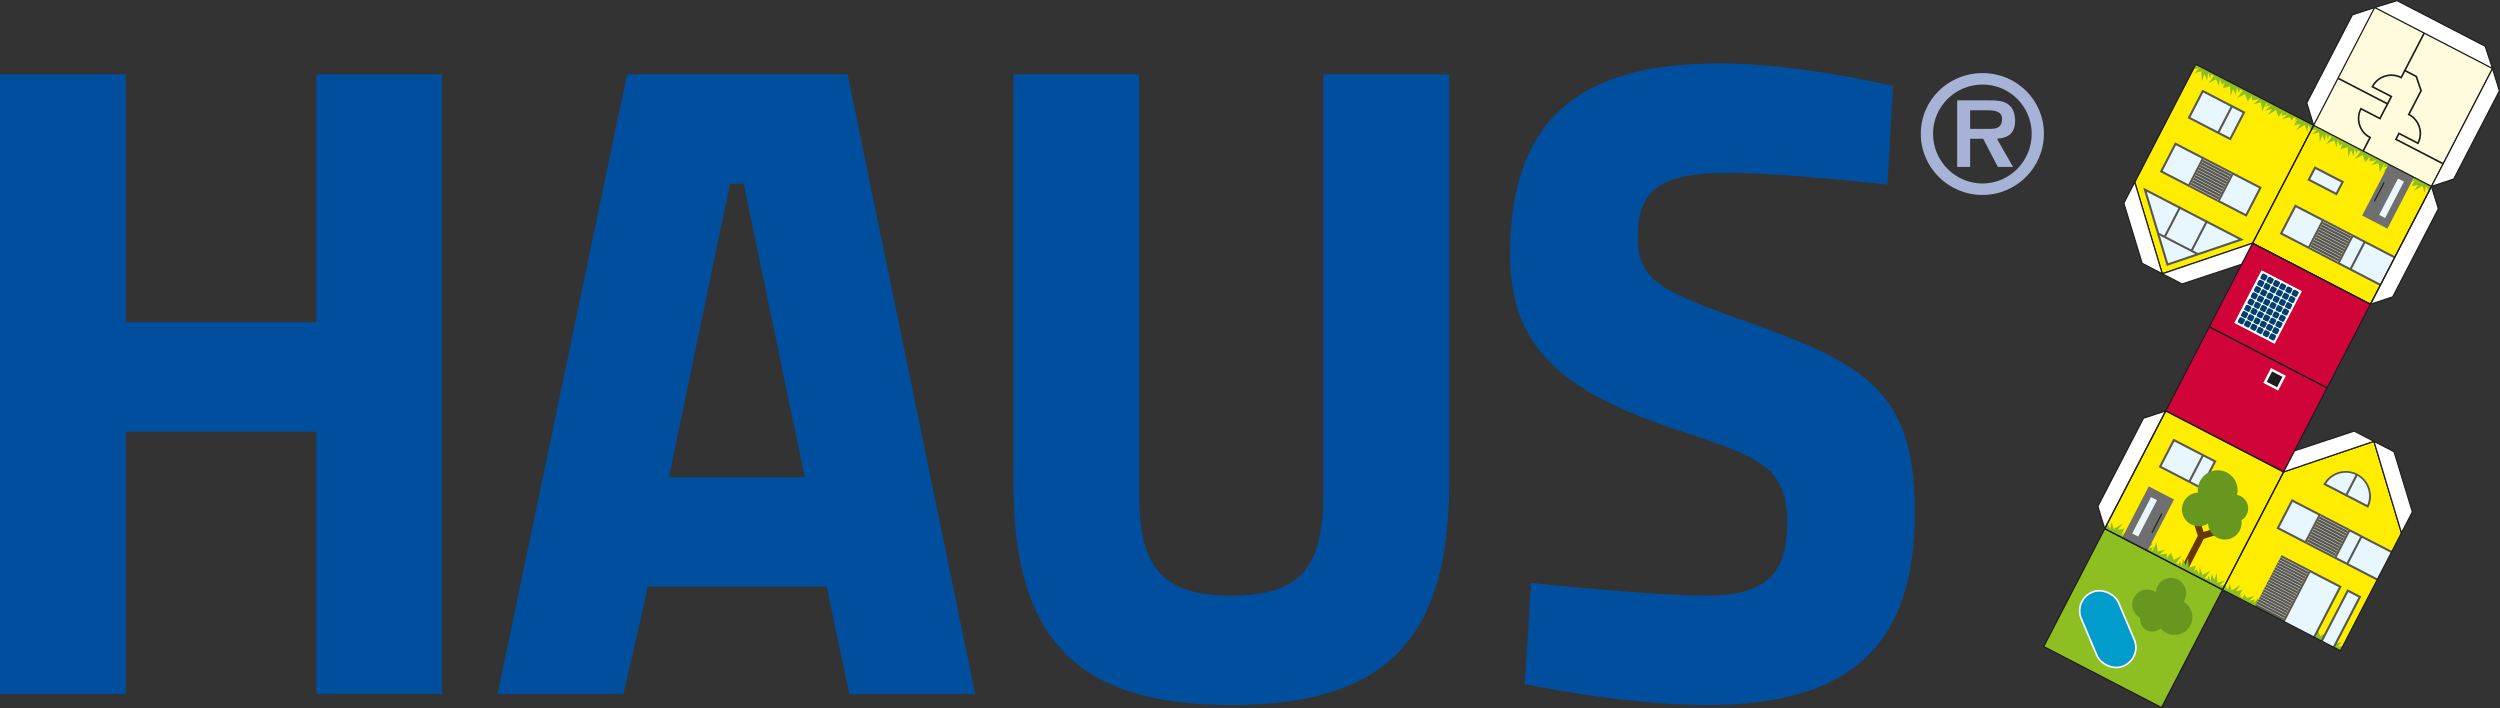 <?xml version="1.0" encoding="UTF-8"?>
<svg id="Ebene_1" data-name="Ebene 1" xmlns="http://www.w3.org/2000/svg" xmlns:xlink="http://www.w3.org/1999/xlink" viewBox="0 0 1495.03 423.49">
  <rect x="0" y="0" width="1495.03" height="423.49" fill="#333333" stroke="none"/>
  <defs>
    <style>
      .cls-1, .cls-2, .cls-3, .cls-4 {
        fill: none;
      }

      .cls-5 {
        fill: #004f9f;
      }

      .cls-6 {
        fill: #004070;
      }

      .cls-7 {
        fill: #689720;
      }

      .cls-8 {
        fill: #683800;
      }

      .cls-9 {
        fill: #e8f6fe;
      }

      .cls-10, .cls-11 {
        fill: #fff;
      }

      .cls-12 {
        fill: #fffbdc;
      }

      .cls-13 {
        fill: #ffed00;
      }

      .cls-14 {
        fill: #8dbe22;
      }

      .cls-15 {
        fill: #d1043a;
      }

      .cls-16 {
        fill: #a6b2d6;
      }

      .cls-17, .cls-18 {
        fill: #1d1d1b;
      }

      .cls-19 {
        fill: #706f6f;
      }

      .cls-20 {
        fill: #575756;
      }

      .cls-2 {
        stroke-linejoin: bevel;
      }

      .cls-2, .cls-3, .cls-11 {
        stroke: #1d1d1b;
      }

      .cls-2, .cls-11 {
        stroke-width: .75px;
      }

      .cls-21 {
        fill: #009dcc;
      }

      .cls-21, .cls-3, .cls-18, .cls-11 {
        stroke-miterlimit: 10;
      }

      .cls-21, .cls-18 {
        stroke: #fff;
      }

      .cls-18 {
        stroke-width: 1.5px;
      }

      .cls-4 {
        clip-path: url(#clippath);
      }
    </style>
    <clipPath id="clippath">
      <rect class="cls-1" x="1338.61" y="170.04" width="35.46" height="27.17" transform="translate(569.51 1303.57) rotate(-62.62)"/>
    </clipPath>
  </defs>
  <g>
    <g>
      <path class="cls-5" d="m189.12,258.12h-113.91v156.97H0V44.47h75.21v148.25h113.91V44.47h75.21v370.61h-75.21v-156.97Z"/>
      <path class="cls-5" d="m374.97,44.47h131.89l76.3,370.61h-75.21l-13.62-64.31h-106.82l-14.72,64.31h-75.21L374.97,44.47Zm25.07,240.9h81.21l-36.52-175.5h-8.18l-36.52,175.5Z"/>
      <path class="cls-5" d="m681.27,295.72c0,43.06,13.08,60.49,55.05,60.49s55.05-17.44,55.05-60.49V44.47h75.21v244.71c0,92.65-37.61,132.44-130.26,132.44s-130.26-39.79-130.26-132.44V44.47h75.21v251.26Z"/>
      <path class="cls-5" d="m1128.73,110.42s-62.13-7.08-94.83-7.08c-39.79,0-54.5,9.26-54.5,38.15,0,26.16,12.53,32.16,65.95,51.23,72.49,25.61,99.74,43.06,99.74,113.91,0,80.12-39.24,115-124.81,115-49.05,0-108.46-12.53-108.46-12.53l3.81-60.5s71.94,7.63,104.64,7.63,48.51-10.35,48.51-43.06-14.17-39.24-62.68-55.05c-71.94-23.43-103.01-50.14-103.01-105.73,0-80.12,39.79-114.45,125.36-114.45,49.05,0,103.55,13.63,103.55,13.63l-3.27,58.86Z"/>
    </g>
    <path class="cls-16" d="m1148.66,79.96c0-20.14,16.49-36.25,36.91-36.25s36.72,16.11,36.72,36.25-16.39,36.62-36.72,36.62-36.91-16.3-36.91-36.62Zm66.32,0c0-16.2-13.11-29.41-29.41-29.41s-29.6,13.2-29.6,29.41,13.02,29.69,29.6,29.79c16.3-.09,29.41-13.39,29.41-29.79Zm-11.15,19.86h-9.09l-8.8-16.86h-7.77v16.86h-7.77v-39.81h19.2c3.37,0,7.77.09,10.77,1.97,3.56,2.34,4.68,6.18,4.68,10.3,0,7.21-3.84,10.21-10.87,10.68l9.65,16.86Zm-14.05-22.76c4.4.09,7.49-.94,7.49-5.99s-5.62-5.15-9.46-5.15h-9.65v11.15h11.61Z"/>
  </g>
  <g>
    <rect class="cls-13" x="1360.88" y="88.76" width="79.37" height="79.37" transform="translate(215.97 -629.72) rotate(27.38)"/>
    <rect class="cls-12" x="1397.03" y="18.09" width="79.37" height="79.37" transform="translate(187.52 -654.26) rotate(27.38)"/>
    <rect class="cls-15" x="1315.07" y="199.09" width="56.69" height="79.37" transform="translate(513.56 1321.89) rotate(-62.62)"/>
    <rect class="cls-15" x="1341.08" y="148.89" width="56.69" height="79.37" transform="translate(572.19 1317.86) rotate(-62.62)"/>
    <rect class="cls-13" x="1272.45" y="259.5" width="79.37" height="79.37" transform="translate(284.59 -569.92) rotate(27.38)"/>
    <polygon class="cls-13" points="1419.64 263.89 1365.62 282.2 1329.12 352.68 1399.6 389.18 1436.1 318.7 1419.64 263.89"/>
    <rect class="cls-14" x="1235.95" y="329.98" width="79.37" height="79.37" transform="translate(312.91 -545.24) rotate(27.38)"/>
    <polygon class="cls-13" points="1293.19 163.98 1347.21 145.68 1383.71 75.2 1313.23 38.69 1276.73 109.17 1293.19 163.98"/>
    <polygon class="cls-10" points="1258.64 316.18 1254.53 302.79 1281.83 250.07 1295.14 245.7 1258.64 316.18"/>
    <polygon class="cls-10" points="1454.06 111.45 1458.17 124.84 1430.87 177.56 1417.55 181.93 1454.06 111.45"/>
    <polygon class="cls-10" points="1490.56 40.97 1494.67 54.36 1467.37 107.08 1454.06 111.45 1490.56 40.97"/>
    <polygon class="cls-10" points="1383.58 74.95 1379.46 61.56 1406.77 8.84 1420.08 4.47 1383.58 74.95"/>
    <polygon class="cls-10" points="1420.08 4.47 1433.47 .36 1486.19 27.66 1490.56 40.97 1420.08 4.47"/>
    <polygon class="cls-10" points="1304.88 169.83 1293.07 163.72 1347.08 145.41 1340.56 158.01 1304.88 169.83"/>
    <polygon class="cls-10" points="1281.02 157.46 1293.07 163.72 1276.6 108.91 1270.08 121.51 1281.02 157.46"/>
    <polygon class="cls-10" points="1407.82 257.79 1419.63 263.9 1365.62 282.2 1372.15 269.6 1407.82 257.79"/>
    <polygon class="cls-10" points="1431.69 270.15 1419.63 263.9 1436.1 318.7 1442.63 306.11 1431.69 270.15"/>
    <path class="cls-7" d="m1279.84,369.49c-.15,1.32.05,2.7.67,3.99,1.76,3.68,6.17,5.24,9.84,3.48.65-.31,1.22-.7,1.73-1.16,3.05,3.74,8.36,5.07,12.91,2.9,5.34-2.55,7.6-8.94,5.05-14.28-.96-2-2.45-3.57-4.23-4.62,1.74-2.58,2.12-5.99.68-9-2.16-4.53-7.59-6.44-12.11-4.28-3.06,1.46-4.92,4.41-5.14,7.57-2.57-1.75-5.98-2.13-8.99-.7-4.5,2.15-6.41,7.55-4.26,12.05.86,1.79,2.23,3.17,3.86,4.04Z"/>
    <path class="cls-14" d="m1397.76,386.71l2.91-2.86-4.28,1.21-.34-6.08-1.5,4.44-1.58-3.76-.69,4.57-1.16-3.35-.69,2.14-1.49-.77c.03-.06,3.3-4.42,3.3-4.42,0,0-4.77,2.55-4.74,2.5s-1.67-4.32-1.67-4.32l-.47,4.39-1.36-3.5-1.67,1.81,1.18-3.75-4.28,1.21-.34-6.08-1.5,4.44-1.58-3.76-.69,4.57-1.16-3.35-.69,2.14-1.49-.77c.03-.06,3.3-4.42,3.3-4.42,0,0-4.77,2.55-4.74,2.5s-1.67-4.32-1.67-4.32l-2.51,3.33.03-2.75-4.28.55,3.32-2.91s-4.46,1.07-4.49,1.13-.69-5.31-.69-5.31c0,0-2.47,4.77-2.5,4.83l-.7-.36,1.35-1.8-3.41.98,3.34-3.2-3.98.88,2.76-3.79-5.16,3.23-1.48-4.2-2.38,3.13.51-2.41-3.64.91,3.32-2.91s-4.46,1.07-4.49,1.13-1.49-2.14-1.49-2.14c0,0-.88,2.02-.91,2.07l-1.49-.77,1.35-1.8-2.1,1.66,2.03-3.87-3.98.88,2.76-3.79-5.16,3.23-1.48-4.2-.65,4.02-1.79-2.96-1.44,2.77,18.12,9.38,17.16,8.89,17.16,8.89,17.98,9.31,1.43-2.75-3.3.29Z"/>
    <path class="cls-14" d="m1315.06,40.95l-2.91,2.86,4.28-1.21.34,6.08,1.5-4.44,1.58,3.76.69-4.57,1.17,3.35.69-2.14,1.49.77c-.03.06-3.3,4.42-3.3,4.42,0,0,4.77-2.55,4.74-2.49s1.67,4.32,1.67,4.32l.47-4.39,1.36,3.5,1.67-1.81-1.18,3.75,4.28-1.21.34,6.08,1.5-4.44,1.58,3.76.69-4.57,1.17,3.35.69-2.14,1.49.77c-.03.06-3.3,4.42-3.3,4.42,0,0,4.77-2.55,4.74-2.49s1.67,4.32,1.67,4.32l2.51-3.33-.03,2.75,4.28-.55-3.32,2.91s4.46-1.07,4.49-1.13.7,5.31.7,5.31c0,0,2.47-4.77,2.5-4.83l.7.36-1.35,1.8,3.41-.98-3.34,3.2,3.98-.88-2.76,3.79,5.16-3.23,1.48,4.2,2.38-3.13-.51,2.41,3.64-.91-3.32,2.91s4.46-1.07,4.49-1.13,1.49,2.14,1.49,2.14c0,0,.88-2.02.91-2.07l1.49.77-1.35,1.8,2.1-1.66-2.03,3.87,3.98-.88-2.76,3.79,5.16-3.23,1.48,4.2.65-4.02,1.79,2.96,1.44-2.77-18.13-9.39-17.17-8.89-17.17-8.89-17.99-9.32-1.43,2.75,3.3-.29Z"/>
    <path class="cls-14" d="m1385.53,77.45l-2.9,2.86,4.27-1.22.33,6.08,1.5-4.44,1.57,3.76.69-4.57,1.16,3.34.69-2.14,1.49.77c-.03.06-3.29,4.42-3.29,4.42,0,0,4.76-2.56,4.73-2.5s1.66,4.32,1.66,4.32l.47-4.39,1.35,3.5,1.67-1.81-1.19,3.75,4.28-1.22.33,6.08,1.5-4.44,1.57,3.76.69-4.57,1.16,3.34.69-2.14,1.49.77c-.03.06-3.29,4.42-3.29,4.42,0,0,4.76-2.56,4.73-2.5s1.66,4.32,1.66,4.32l2.51-3.33-.03,2.75,4.27-.56-3.31,2.92s4.45-1.07,4.48-1.13.69,5.31.69,5.31c0,0,2.47-4.77,2.5-4.83l.7.36-1.35,1.8,3.4-.98-3.33,3.2,3.98-.88-2.76,3.79,5.15-3.24,1.47,4.19,2.38-3.13-.51,2.41,3.64-.91-3.31,2.92s4.45-1.07,4.48-1.13,1.48,2.14,1.48,2.14c0,0,.89-2.02.92-2.07l1.49.77-1.35,1.8,2.1-1.66-2.03,3.87,3.98-.88-2.76,3.79,5.15-3.24,1.47,4.19.66-4.02,1.78,2.95,1.44-2.77-18.07-9.36-17.11-8.86-17.11-8.86-17.94-9.29-1.43,2.75,3.29-.3Z"/>
    <rect class="cls-18" x="1355.99" y="222.59" width="8.5" height="8.5" transform="translate(256.7 -600.15) rotate(27.38)"/>
    <g>
      <rect class="cls-20" x="1395.28" y="352.59" width="9.38" height="34.56" transform="translate(326.93 -602.4) rotate(27.38)"/>
      <rect class="cls-9" x="1396.25" y="353.79" width="6.84" height="33.29" transform="translate(327.16 -602.2) rotate(27.38)"/>
    </g>
    <rect class="cls-20" x="1371.87" y="343.68" width="21.77" height="34.56" transform="translate(320.91 -595.48) rotate(27.38)"/>
    <rect class="cls-9" x="1372.85" y="344.88" width="19.23" height="33.29" transform="translate(321.13 -595.29) rotate(27.38)"/>
    <g>
      <path class="cls-20" d="m1389.39,289.81l26.79,13.87c3.83-7.4.94-16.5-6.46-20.33-7.4-3.83-16.5-.94-20.33,6.46Z"/>
      <path class="cls-9" d="m1391.06,289.25c3.75-6.1,11.68-8.35,18.17-4.99s9.22,11.14,6.41,17.71l-24.57-12.73Z"/>
      <rect class="cls-20" x="1405.72" y="282.86" width="1.29" height="13.85" transform="translate(290.82 -614.32) rotate(27.38)"/>
    </g>
    <g>
      <g>
        <rect class="cls-20" x="1364.79" y="301.91" width="19.84" height="19.84" transform="translate(297.41 -597.29) rotate(27.38)"/>
        <rect class="cls-9" x="1366.06" y="303.17" width="17.31" height="17.31" transform="translate(297.41 -597.29) rotate(27.38)"/>
      </g>
      <g>
        <rect class="cls-20" x="1398.55" y="321.76" width="29" height="19.84" transform="translate(2515.27 1276.06) rotate(-152.62)"/>
        <rect class="cls-9" x="1407.39" y="325.18" width="19.63" height="17.31" transform="translate(2522.13 1282.04) rotate(-152.62)"/>
        <rect class="cls-9" x="1400.92" y="318.52" width="6.83" height="17.31" transform="translate(2500.89 1263.53) rotate(-152.62)"/>
      </g>
      <g>
        <rect class="cls-20" x="1382.48" y="310.78" width="18.75" height="19.84" transform="translate(303.41 -604.18) rotate(27.38)"/>
        <g>
          <rect class="cls-12" x="1386.33" y="312.95" width="18.84" height=".25" transform="translate(300.34 -606.82) rotate(27.38)"/>
          <rect class="cls-12" x="1385.54" y="314.47" width="18.84" height=".25" transform="translate(300.95 -606.29) rotate(27.38)"/>
          <rect class="cls-12" x="1384.76" y="315.99" width="18.84" height=".25" transform="translate(301.56 -605.76) rotate(27.38)"/>
          <rect class="cls-12" x="1383.97" y="317.51" width="18.84" height=".25" transform="translate(302.17 -605.23) rotate(27.38)"/>
          <rect class="cls-12" x="1383.18" y="319.02" width="18.84" height=".25" transform="translate(302.78 -604.7) rotate(27.38)"/>
          <rect class="cls-12" x="1382.4" y="320.54" width="18.84" height=".25" transform="translate(303.39 -604.16) rotate(27.38)"/>
          <rect class="cls-12" x="1381.61" y="322.06" width="18.84" height=".25" transform="translate(304 -603.63) rotate(27.38)"/>
          <rect class="cls-12" x="1380.82" y="323.58" width="18.84" height=".25" transform="translate(304.61 -603.1) rotate(27.38)"/>
          <rect class="cls-12" x="1380.04" y="325.1" width="18.84" height=".25" transform="translate(305.22 -602.57) rotate(27.38)"/>
          <rect class="cls-12" x="1378.47" y="328.13" width="18.84" height=".25" transform="translate(306.44 -601.51) rotate(27.38)"/>
          <rect class="cls-12" x="1379.25" y="326.61" width="18.84" height=".25" transform="translate(305.83 -602.04) rotate(27.38)"/>
        </g>
      </g>
    </g>
    <rect class="cls-20" x="1355.35" y="334.35" width="18.78" height="34.59" transform="translate(314.61 -588.24) rotate(27.38)"/>
    <g>
      <rect class="cls-12" x="1362.6" y="337.39" width="18.85" height=".25" transform="translate(308.92 -593.18) rotate(27.38)"/>
      <rect class="cls-12" x="1361.84" y="338.86" width="18.85" height=".25" transform="translate(309.51 -592.66) rotate(27.38)"/>
      <rect class="cls-12" x="1361.08" y="340.32" width="18.85" height=".25" transform="translate(310.1 -592.15) rotate(27.38)"/>
      <rect class="cls-12" x="1360.32" y="341.79" width="18.85" height=".25" transform="translate(310.69 -591.63) rotate(27.38)"/>
      <rect class="cls-12" x="1359.56" y="343.26" width="18.85" height=".25" transform="translate(311.28 -591.12) rotate(27.38)"/>
      <rect class="cls-12" x="1358.8" y="344.73" width="18.85" height=".25" transform="translate(311.87 -590.61) rotate(27.38)"/>
      <rect class="cls-12" x="1358.04" y="346.2" width="18.85" height=".25" transform="translate(312.46 -590.09) rotate(27.38)"/>
      <rect class="cls-12" x="1357.28" y="347.67" width="18.85" height=".25" transform="translate(313.05 -589.58) rotate(27.38)"/>
      <rect class="cls-12" x="1356.52" y="349.13" width="18.85" height=".25" transform="translate(313.64 -589.06) rotate(27.38)"/>
      <rect class="cls-12" x="1355" y="352.07" width="18.85" height=".25" transform="translate(314.82 -588.03) rotate(27.38)"/>
      <rect class="cls-12" x="1355.76" y="350.6" width="18.85" height=".25" transform="translate(314.23 -588.55) rotate(27.38)"/>
      <rect class="cls-12" x="1354.24" y="353.54" width="18.85" height=".25" transform="translate(315.41 -587.52) rotate(27.38)"/>
      <rect class="cls-12" x="1353.48" y="355.01" width="18.85" height=".25" transform="translate(316 -587.01) rotate(27.38)"/>
      <rect class="cls-12" x="1352.72" y="356.47" width="18.85" height=".25" transform="translate(316.59 -586.49) rotate(27.38)"/>
      <rect class="cls-12" x="1351.96" y="357.94" width="18.85" height=".25" transform="translate(317.18 -585.98) rotate(27.38)"/>
      <rect class="cls-12" x="1351.2" y="359.41" width="18.85" height=".25" transform="translate(317.77 -585.46) rotate(27.38)"/>
      <rect class="cls-12" x="1350.44" y="360.88" width="18.85" height=".25" transform="translate(318.36 -584.95) rotate(27.38)"/>
      <rect class="cls-12" x="1349.68" y="362.35" width="18.85" height=".25" transform="translate(318.95 -584.44) rotate(27.38)"/>
      <rect class="cls-12" x="1348.92" y="363.82" width="18.85" height=".25" transform="translate(319.54 -583.92) rotate(27.38)"/>
      <rect class="cls-12" x="1348.16" y="365.28" width="18.85" height=".25" transform="translate(320.13 -583.41) rotate(27.38)"/>
    </g>
    <rect class="cls-21" x="1248.33" y="352.2" width="24.28" height="47.96" rx="12" ry="12" transform="translate(-46.83 522) rotate(-22.98)"/>
    <g>
      <rect class="cls-19" x="1419.6" y="100.19" width="17.01" height="34.57" transform="translate(2642.19 878.57) rotate(-152.62)"/>
      <rect class="cls-9" x="1428.18" y="106.31" width="4" height="24.5" transform="translate(2645.63 881.56) rotate(-152.62)"/>
      <rect class="cls-17" x="1416.29" y="114.4" width="13.04" height=".68" rx=".28" ry=".28" transform="translate(666.59 1325.4) rotate(-62.62)"/>
    </g>
    <path class="cls-3" d="m1413.19,90.29s3.27-6.32,4.17-8.05c-6.27-3.24-8.72-10.95-5.47-17.22,0,0,8.76,4.54,11.34,5.88,1.02-1.97,4.54-8.77,4.54-8.77l-29.53-15.29"/>
    <path class="cls-3" d="m1427.77,62.14l2.28-4.4-11.34-5.88c3.24-6.27,10.95-8.71,17.22-5.47.1-.2,2.24-4.33,2.24-4.33"/>
    <g>
      <rect class="cls-20" x="1380.88" y="103.46" width="19.84" height="9.37" transform="translate(205.54 -627.51) rotate(27.38)"/>
      <rect class="cls-9" x="1387.39" y="99.49" width="6.83" height="17.31" transform="translate(655.15 1293.41) rotate(-62.62)"/>
    </g>
    <g>
      <g>
        <rect class="cls-20" x="1366.74" y="125.73" width="19.84" height="19.84" transform="translate(216.61 -617.92) rotate(27.38)"/>
        <rect class="cls-9" x="1368.01" y="127" width="17.31" height="17.31" transform="translate(216.61 -617.92) rotate(27.38)"/>
      </g>
      <rect class="cls-20" x="1400.5" y="145.59" width="29" height="19.84" transform="translate(2599.96 944.34) rotate(-152.62)"/>
      <rect class="cls-9" x="1409.34" y="149.01" width="19.63" height="17.31" transform="translate(2606.82 950.32) rotate(-152.62)"/>
      <rect class="cls-9" x="1402.87" y="142.34" width="6.83" height="17.31" transform="translate(2585.58 931.81) rotate(-152.62)"/>
      <g>
        <rect class="cls-20" x="1384.42" y="134.61" width="18.75" height="19.84" transform="translate(222.61 -624.81) rotate(27.38)"/>
        <g>
          <rect class="cls-12" x="1388.27" y="136.78" width="18.84" height=".25" transform="translate(219.54 -627.45) rotate(27.38)"/>
          <rect class="cls-12" x="1387.49" y="138.29" width="18.84" height=".25" transform="translate(220.15 -626.92) rotate(27.38)"/>
          <rect class="cls-12" x="1386.7" y="139.81" width="18.84" height=".25" transform="translate(220.76 -626.39) rotate(27.38)"/>
          <rect class="cls-12" x="1385.91" y="141.33" width="18.84" height=".25" transform="translate(221.37 -625.86) rotate(27.38)"/>
          <rect class="cls-12" x="1385.13" y="142.85" width="18.84" height=".25" transform="translate(221.98 -625.33) rotate(27.38)"/>
          <rect class="cls-12" x="1384.34" y="144.37" width="18.84" height=".25" transform="translate(222.59 -624.8) rotate(27.38)"/>
          <rect class="cls-12" x="1383.56" y="145.88" width="18.84" height=".25" transform="translate(223.2 -624.26) rotate(27.38)"/>
          <rect class="cls-12" x="1382.77" y="147.4" width="18.84" height=".25" transform="translate(223.81 -623.73) rotate(27.38)"/>
          <rect class="cls-12" x="1381.98" y="148.92" width="18.84" height=".25" transform="translate(224.42 -623.2) rotate(27.38)"/>
          <rect class="cls-12" x="1380.41" y="151.96" width="18.84" height=".25" transform="translate(225.64 -622.14) rotate(27.38)"/>
          <rect class="cls-12" x="1381.2" y="150.44" width="18.84" height=".25" transform="translate(225.03 -622.67) rotate(27.38)"/>
        </g>
      </g>
    </g>
    <g>
      <g>
        <rect class="cls-20" x="1329.29" y="106.34" width="19.84" height="19.84" transform="translate(2474.94 835.39) rotate(-152.62)"/>
        <rect class="cls-9" x="1330.56" y="107.61" width="17.31" height="17.31" transform="translate(2474.94 835.39) rotate(-152.62)"/>
      </g>
      <g>
        <rect class="cls-20" x="1295.04" y="88.6" width="19.84" height="19.84" transform="translate(2418.42 786.14) rotate(-152.62)"/>
        <rect class="cls-9" x="1296.3" y="89.86" width="17.31" height="17.31" transform="translate(2418.42 786.14) rotate(-152.62)"/>
      </g>
      <rect class="cls-20" x="1312.72" y="97.47" width="18.75" height="19.84" transform="translate(2446.69 810.77) rotate(-152.62)"/>
      <g>
        <rect class="cls-12" x="1308.78" y="114.87" width="18.74" height=".25" transform="translate(2435.74 823.31) rotate(-152.62)"/>
        <rect class="cls-12" x="1309.57" y="113.35" width="18.74" height=".25" transform="translate(2437.92 820.81) rotate(-152.62)"/>
        <rect class="cls-12" x="1310.35" y="111.84" width="18.74" height=".25" transform="translate(2440.11 818.3) rotate(-152.62)"/>
        <rect class="cls-12" x="1311.14" y="110.32" width="18.74" height=".25" transform="translate(2442.29 815.8) rotate(-152.62)"/>
        <rect class="cls-12" x="1311.92" y="108.8" width="18.74" height=".25" transform="translate(2444.47 813.29) rotate(-152.62)"/>
        <rect class="cls-12" x="1312.71" y="107.28" width="18.74" height=".25" transform="translate(2446.66 810.79) rotate(-152.62)"/>
        <rect class="cls-12" x="1313.5" y="105.76" width="18.74" height=".25" transform="translate(2448.84 808.29) rotate(-152.62)"/>
        <rect class="cls-12" x="1314.28" y="104.24" width="18.74" height=".25" transform="translate(2451.02 805.78) rotate(-152.62)"/>
        <rect class="cls-12" x="1315.07" y="102.73" width="18.74" height=".25" transform="translate(2453.2 803.28) rotate(-152.62)"/>
        <rect class="cls-12" x="1316.64" y="99.69" width="18.74" height=".25" transform="translate(2457.57 798.27) rotate(-152.62)"/>
        <rect class="cls-12" x="1315.86" y="101.21" width="18.74" height=".25" transform="translate(2455.39 800.77) rotate(-152.62)"/>
      </g>
    </g>
    <g>
      <rect class="cls-20" x="1311" y="59.23" width="29" height="19.16" transform="translate(180.13 -601.88) rotate(27.38)"/>
      <rect class="cls-9" x="1312.72" y="58.63" width="18.36" height="16.63" transform="translate(178.87 -600.43) rotate(27.38)"/>
      <rect class="cls-9" x="1330.8" y="65.01" width="6.83" height="16.63" transform="translate(183.19 -605.38) rotate(27.38)"/>
    </g>
    <g>
      <rect class="cls-20" x="1293.7" y="267.91" width="29" height="19.16" transform="translate(274.17 -570.54) rotate(27.38)"/>
      <rect class="cls-9" x="1295.42" y="267.32" width="18.36" height="16.63" transform="translate(272.91 -569.1) rotate(27.38)"/>
      <rect class="cls-9" x="1313.5" y="273.7" width="6.83" height="16.63" transform="translate(277.22 -574.05) rotate(27.38)"/>
    </g>
    <g>
      <rect class="cls-8" x="1299.92" y="328.66" width="22.68" height="4" transform="translate(414.61 1342.96) rotate(-62.62)"/>
      <rect class="cls-8" x="1311.04" y="298.44" width="4" height="22.68" transform="translate(-32.17 411.99) rotate(-17.62)"/>
      <rect class="cls-8" x="1315.94" y="315.16" width="22.68" height="4" transform="translate(-33.73 416.65) rotate(-17.62)"/>
      <path class="cls-7" d="m1340.43,311.09c1.27-.76,2.36-1.86,3.1-3.27,2.09-4.03.51-8.99-3.52-11.08-.71-.37-1.45-.61-2.19-.76,1.28-5.22-1.11-10.83-6.09-13.41-5.85-3.03-13.04-.74-16.07,5.1-1.14,2.19-1.52,4.58-1.26,6.86-3.46.19-6.74,2.14-8.45,5.44-2.57,4.96-.63,11.06,4.33,13.63,3.35,1.73,7.22,1.41,10.17-.51.17,3.46,2.12,6.74,5.41,8.45,4.93,2.56,11.01.63,13.56-4.31,1.02-1.97,1.31-4.11,1-6.14Z"/>
    </g>
    <path class="cls-14" d="m1327.42,350.09l2.91-2.85-4.29,1.21-.34-6.08-1.5,4.44-1.59-3.76-.68,4.57-1.17-3.35-.69,2.14-1.49-.77c.03-.06,3.3-4.42,3.3-4.42,0,0-4.77,2.55-4.74,2.49s-1.68-4.32-1.68-4.32l-.46,4.39-1.37-3.5-1.67,1.81,1.18-3.75-4.29,1.21-.34-6.08-1.5,4.44-1.59-3.76-.68,4.57-1.17-3.35-.69,2.14-1.49-.77c.03-.06,3.3-4.42,3.3-4.42,0,0-4.77,2.55-4.74,2.49s-1.68-4.32-1.68-4.32l-2.52,3.33.03-2.75-4.28.55,3.32-2.91s-4.47,1.07-4.5,1.12-.7-5.31-.7-5.31c0,0-2.47,4.77-2.5,4.83l-.7-.36,1.35-1.8-3.41.98,3.34-3.2-3.99.87,2.76-3.79-5.17,3.23-1.49-4.2-2.38,3.13.51-2.41-3.65.91,3.32-2.91s-4.47,1.07-4.5,1.12-1.49-2.14-1.49-2.14c0,0-.88,2.02-.91,2.07l-1.49-.77,1.35-1.8-2.1,1.66,2.03-3.87-3.99.87,2.76-3.79-5.17,3.23-1.49-4.2-.65,4.02-1.8-2.96-1.44,2.77,18.16,9.41,17.2,8.91,17.2,8.91,18.03,9.34,1.43-2.75-3.31.29Z"/>
    <g>
      <rect class="cls-19" x="1276.08" y="292.86" width="17.01" height="34.57" transform="translate(286.54 -556.03) rotate(27.38)"/>
      <rect class="cls-9" x="1280.5" y="296.82" width="4" height="24.5" transform="translate(285.81 -555.19) rotate(27.38)"/>
      <rect class="cls-17" x="1283.35" y="312.54" width="13.04" height=".68" rx=".28" ry=".28" transform="translate(418.83 1314.36) rotate(-62.62)"/>
    </g>
    <path class="cls-3" d="m1449.69,19.81l-11.58,22.36,6.86,3.56,2.86,8.54-7.34,14.18c6.27,3.24,8.71,10.95,5.47,17.22l-11.34-5.88-1.84,3.52,28.27,14.64"/>
    <polygon class="cls-20" points="1295.74 159.02 1341.91 143.37 1281.67 112.17 1295.74 159.02"/>
    <polygon class="cls-9" points="1283.75 114.68 1338.66 143.12 1296.58 157.39 1283.75 114.68"/>
    <rect class="cls-20" x="1298.54" y="122.51" width="1.27" height="20.23" transform="translate(206.54 -582.62) rotate(27.38)"/>
    <rect class="cls-20" x="1314.62" y="130.84" width="1.27" height="20.23" transform="translate(212.16 -589.08) rotate(27.38)"/>
    <rect class="cls-20" x="1301.93" y="132.4" width="1.27" height="26.95" transform="translate(2031.15 -943.68) rotate(117.38)"/>
    <g>
      <rect class="cls-10" x="1338.61" y="170.04" width="35.46" height="27.17" transform="translate(569.51 1303.57) rotate(-62.62)"/>
      <g>
        <rect class="cls-6" x="1338.53" y="190.03" width="3.64" height="3.64" transform="translate(553.58 1293.82) rotate(-62.62)"/>
        <rect class="cls-6" x="1340.46" y="186.31" width="3.64" height="3.64" transform="translate(557.92 1293.52) rotate(-62.62)"/>
        <rect class="cls-6" x="1342.4" y="182.57" width="3.64" height="3.64" transform="translate(562.29 1293.22) rotate(-62.62)"/>
        <rect class="cls-6" x="1344.33" y="178.85" width="3.64" height="3.64" transform="translate(566.63 1292.92) rotate(-62.62)"/>
        <rect class="cls-6" x="1346.26" y="175.11" width="3.64" height="3.64" transform="translate(571 1292.62) rotate(-62.62)"/>
        <rect class="cls-6" x="1348.19" y="171.38" width="3.64" height="3.64" transform="translate(575.35 1292.32) rotate(-62.62)"/>
        <rect class="cls-6" x="1350.13" y="167.65" width="3.64" height="3.64" transform="translate(579.71 1292.02) rotate(-62.62)"/>
        <rect class="cls-6" x="1352.06" y="163.92" width="3.64" height="3.64" transform="translate(584.06 1291.72) rotate(-62.62)"/>
        <rect class="cls-6" x="1342.25" y="191.95" width="3.64" height="3.64" transform="translate(553.87 1298.15) rotate(-62.62)"/>
        <rect class="cls-6" x="1344.17" y="188.23" width="3.64" height="3.64" transform="translate(558.22 1297.85) rotate(-62.62)"/>
        <rect class="cls-6" x="1346.11" y="184.5" width="3.64" height="3.64" transform="translate(562.58 1297.55) rotate(-62.62)"/>
        <rect class="cls-6" x="1348.04" y="180.77" width="3.64" height="3.64" transform="translate(566.93 1297.25) rotate(-62.62)"/>
        <rect class="cls-6" x="1349.97" y="177.03" width="3.64" height="3.64" transform="translate(571.3 1296.95) rotate(-62.62)"/>
        <rect class="cls-6" x="1351.9" y="173.31" width="3.64" height="3.64" transform="translate(575.65 1296.66) rotate(-62.62)"/>
        <rect class="cls-6" x="1353.84" y="169.57" width="3.64" height="3.64" transform="translate(580.01 1296.36) rotate(-62.62)"/>
        <rect class="cls-6" x="1355.77" y="165.85" width="3.64" height="3.64" transform="translate(584.36 1296.06) rotate(-62.62)"/>
        <rect class="cls-6" x="1345.98" y="193.89" width="3.64" height="3.64" transform="translate(554.17 1302.52) rotate(-62.62)"/>
        <rect class="cls-6" x="1347.91" y="190.17" width="3.64" height="3.64" transform="translate(558.52 1302.22) rotate(-62.62)"/>
        <rect class="cls-6" x="1349.85" y="186.43" width="3.64" height="3.64" transform="translate(562.88 1301.92) rotate(-62.62)"/>
        <rect class="cls-6" x="1351.78" y="182.71" width="3.64" height="3.64" transform="translate(567.23 1301.62) rotate(-62.62)"/>
        <rect class="cls-6" x="1353.71" y="178.97" width="3.64" height="3.64" transform="translate(571.6 1301.32) rotate(-62.62)"/>
        <rect class="cls-6" x="1355.64" y="175.24" width="3.64" height="3.64" transform="translate(575.95 1301.02) rotate(-62.62)"/>
        <rect class="cls-6" x="1357.58" y="171.51" width="3.64" height="3.64" transform="translate(580.31 1300.72) rotate(-62.62)"/>
        <rect class="cls-6" x="1359.5" y="167.78" width="3.64" height="3.64" transform="translate(584.66 1300.42) rotate(-62.62)"/>
        <rect class="cls-6" x="1349.71" y="195.82" width="3.64" height="3.64" transform="translate(554.47 1306.87) rotate(-62.62)"/>
        <rect class="cls-6" x="1351.64" y="192.1" width="3.64" height="3.64" transform="translate(558.82 1306.57) rotate(-62.62)"/>
        <rect class="cls-6" x="1353.57" y="188.36" width="3.64" height="3.64" transform="translate(563.18 1306.27) rotate(-62.62)"/>
        <rect class="cls-6" x="1355.5" y="184.64" width="3.64" height="3.64" transform="translate(567.53 1305.97) rotate(-62.62)"/>
        <rect class="cls-6" x="1357.44" y="180.89" width="3.64" height="3.64" transform="translate(571.9 1305.67) rotate(-62.62)"/>
        <rect class="cls-6" x="1359.37" y="177.17" width="3.64" height="3.64" transform="translate(576.25 1305.37) rotate(-62.62)"/>
        <rect class="cls-6" x="1361.3" y="173.44" width="3.64" height="3.64" transform="translate(580.61 1305.07) rotate(-62.62)"/>
        <rect class="cls-6" x="1363.23" y="169.71" width="3.64" height="3.64" transform="translate(584.96 1304.77) rotate(-62.62)"/>
        <rect class="cls-6" x="1353.42" y="197.74" width="3.64" height="3.64" transform="translate(554.77 1311.2) rotate(-62.62)"/>
        <rect class="cls-6" x="1355.35" y="194.02" width="3.64" height="3.64" transform="translate(559.12 1310.9) rotate(-62.62)"/>
        <rect class="cls-6" x="1357.28" y="190.28" width="3.64" height="3.64" transform="translate(563.48 1310.6) rotate(-62.62)"/>
        <rect class="cls-6" x="1359.21" y="186.56" width="3.64" height="3.64" transform="translate(567.83 1310.3) rotate(-62.62)"/>
        <rect class="cls-6" x="1361.15" y="182.82" width="3.64" height="3.64" transform="translate(572.2 1310) rotate(-62.62)"/>
        <rect class="cls-6" x="1363.08" y="179.09" width="3.64" height="3.64" transform="translate(576.55 1309.7) rotate(-62.62)"/>
        <rect class="cls-6" x="1365.01" y="175.36" width="3.64" height="3.64" transform="translate(580.91 1309.4) rotate(-62.62)"/>
        <rect class="cls-6" x="1366.94" y="171.63" width="3.64" height="3.64" transform="translate(585.26 1309.1) rotate(-62.62)"/>
        <rect class="cls-6" x="1357.16" y="199.68" width="3.64" height="3.64" transform="translate(555.07 1315.56) rotate(-62.62)"/>
        <rect class="cls-6" x="1359.09" y="195.95" width="3.64" height="3.64" transform="translate(559.42 1315.26) rotate(-62.62)"/>
        <rect class="cls-6" x="1361.02" y="192.22" width="3.64" height="3.64" transform="translate(563.78 1314.97) rotate(-62.62)"/>
        <rect class="cls-6" x="1362.95" y="188.49" width="3.64" height="3.64" transform="translate(568.13 1314.67) rotate(-62.62)"/>
        <rect class="cls-6" x="1364.89" y="184.75" width="3.64" height="3.64" transform="translate(572.5 1314.37) rotate(-62.62)"/>
        <rect class="cls-6" x="1366.82" y="181.03" width="3.64" height="3.64" transform="translate(576.85 1314.07) rotate(-62.62)"/>
        <rect class="cls-6" x="1368.75" y="177.29" width="3.64" height="3.64" transform="translate(581.21 1313.77) rotate(-62.62)"/>
        <rect class="cls-6" x="1370.68" y="173.57" width="3.64" height="3.64" transform="translate(585.56 1313.47) rotate(-62.62)"/>
      </g>
      <g class="cls-4">
        <g>
          <rect class="cls-10" x="1338.71" y="188.28" width="1.49" height="1.49" transform="translate(1564.75 1522.86) rotate(-107.62)"/>
          <rect class="cls-10" x="1342.43" y="190.2" width="1.49" height="1.49" transform="translate(1567.76 1528.91) rotate(-107.62)"/>
          <rect class="cls-10" x="1340.64" y="184.55" width="1.49" height="1.49" transform="translate(1570.81 1519.84) rotate(-107.62)"/>
          <rect class="cls-10" x="1344.35" y="186.48" width="1.49" height="1.49" transform="translate(1573.82 1525.89) rotate(-107.62)"/>
          <rect class="cls-10" x="1342.57" y="180.82" width="1.49" height="1.49" transform="translate(1576.89 1516.82) rotate(-107.62)"/>
          <rect class="cls-10" x="1346.29" y="182.74" width="1.49" height="1.49" transform="translate(1579.9 1522.87) rotate(-107.62)"/>
          <rect class="cls-10" x="1344.5" y="177.1" width="1.49" height="1.49" transform="translate(1582.95 1513.81) rotate(-107.62)"/>
          <rect class="cls-10" x="1348.22" y="179.02" width="1.49" height="1.49" transform="translate(1585.96 1519.86) rotate(-107.62)"/>
          <rect class="cls-10" x="1346.44" y="173.35" width="1.49" height="1.49" transform="translate(1589.04 1510.78) rotate(-107.62)"/>
          <rect class="cls-10" x="1350.16" y="175.28" width="1.49" height="1.49" transform="translate(1592.05 1516.83) rotate(-107.62)"/>
          <rect class="cls-10" x="1348.37" y="169.63" width="1.49" height="1.49" transform="translate(1595.11 1507.77) rotate(-107.62)"/>
          <rect class="cls-10" x="1352.08" y="171.55" width="1.49" height="1.49" transform="translate(1598.11 1513.82) rotate(-107.62)"/>
          <rect class="cls-10" x="1350.3" y="165.9" width="1.49" height="1.49" transform="translate(1601.19 1504.75) rotate(-107.62)"/>
          <rect class="cls-10" x="1354.02" y="167.82" width="1.49" height="1.49" transform="translate(1604.19 1510.8) rotate(-107.62)"/>
          <rect class="cls-10" x="1352.23" y="162.17" width="1.49" height="1.49" transform="translate(1607.25 1501.73) rotate(-107.62)"/>
          <rect class="cls-10" x="1355.95" y="164.1" width="1.49" height="1.49" transform="translate(1610.26 1507.78) rotate(-107.62)"/>
          <rect class="cls-10" x="1336.78" y="192" width="1.49" height="1.49" transform="translate(1558.69 1525.87) rotate(-107.62)"/>
          <rect class="cls-10" x="1340.5" y="193.93" width="1.49" height="1.49" transform="translate(1561.69 1531.92) rotate(-107.62)"/>
          <rect class="cls-10" x="1346.14" y="192.13" width="1.49" height="1.49" transform="translate(1570.76 1534.95) rotate(-107.62)"/>
          <rect class="cls-10" x="1348.07" y="188.4" width="1.49" height="1.49" transform="translate(1576.82 1531.93) rotate(-107.62)"/>
          <rect class="cls-10" x="1350" y="184.67" width="1.49" height="1.49" transform="translate(1582.9 1528.91) rotate(-107.62)"/>
          <rect class="cls-10" x="1351.93" y="180.94" width="1.49" height="1.49" transform="translate(1588.96 1525.9) rotate(-107.62)"/>
          <rect class="cls-10" x="1353.87" y="177.2" width="1.49" height="1.49" transform="translate(1595.05 1522.87) rotate(-107.62)"/>
          <rect class="cls-10" x="1355.8" y="173.48" width="1.49" height="1.49" transform="translate(1601.12 1519.86) rotate(-107.62)"/>
          <rect class="cls-10" x="1357.73" y="169.74" width="1.49" height="1.49" transform="translate(1607.2 1516.84) rotate(-107.62)"/>
          <rect class="cls-10" x="1359.66" y="166.02" width="1.49" height="1.49" transform="translate(1613.26 1513.82) rotate(-107.62)"/>
          <rect class="cls-10" x="1344.21" y="195.85" width="1.49" height="1.49" transform="translate(1564.7 1537.96) rotate(-107.62)"/>
          <rect class="cls-10" x="1349.87" y="194.06" width="1.49" height="1.49" transform="translate(1573.78 1541.03) rotate(-107.62)"/>
          <rect class="cls-10" x="1351.8" y="190.34" width="1.49" height="1.49" transform="translate(1579.85 1538.02) rotate(-107.62)"/>
          <rect class="cls-10" x="1353.74" y="186.6" width="1.49" height="1.49" transform="translate(1585.93 1535) rotate(-107.62)"/>
          <rect class="cls-10" x="1355.67" y="182.88" width="1.49" height="1.49" transform="translate(1591.99 1531.98) rotate(-107.62)"/>
          <rect class="cls-10" x="1357.6" y="179.14" width="1.49" height="1.49" transform="translate(1598.08 1528.96) rotate(-107.62)"/>
          <rect class="cls-10" x="1359.53" y="175.41" width="1.49" height="1.49" transform="translate(1604.14 1525.94) rotate(-107.62)"/>
          <rect class="cls-10" x="1361.47" y="171.68" width="1.49" height="1.49" transform="translate(1610.22 1522.92) rotate(-107.62)"/>
          <rect class="cls-10" x="1363.4" y="167.95" width="1.49" height="1.49" transform="translate(1616.28 1519.91) rotate(-107.62)"/>
          <rect class="cls-10" x="1347.95" y="197.79" width="1.49" height="1.49" transform="translate(1567.72 1544.04) rotate(-107.62)"/>
          <rect class="cls-10" x="1353.6" y="195.99" width="1.49" height="1.49" transform="translate(1576.8 1547.09) rotate(-107.62)"/>
          <rect class="cls-10" x="1355.53" y="192.27" width="1.49" height="1.49" transform="translate(1582.86 1544.08) rotate(-107.62)"/>
          <rect class="cls-10" x="1357.46" y="188.53" width="1.49" height="1.49" transform="translate(1588.94 1541.06) rotate(-107.62)"/>
          <rect class="cls-10" x="1359.39" y="184.81" width="1.49" height="1.49" transform="translate(1595 1538.04) rotate(-107.62)"/>
          <rect class="cls-10" x="1361.33" y="181.07" width="1.49" height="1.49" transform="translate(1601.09 1535.02) rotate(-107.62)"/>
          <rect class="cls-10" x="1363.26" y="177.34" width="1.49" height="1.49" transform="translate(1607.15 1532) rotate(-107.62)"/>
          <rect class="cls-10" x="1365.19" y="173.61" width="1.49" height="1.49" transform="translate(1613.23 1528.98) rotate(-107.62)"/>
          <rect class="cls-10" x="1367.12" y="169.88" width="1.49" height="1.49" transform="translate(1619.3 1525.97) rotate(-107.62)"/>
          <rect class="cls-10" x="1351.67" y="199.72" width="1.49" height="1.49" transform="translate(1570.73 1550.11) rotate(-107.62)"/>
          <rect class="cls-10" x="1357.31" y="197.91" width="1.49" height="1.49" transform="translate(1579.8 1553.13) rotate(-107.62)"/>
          <rect class="cls-10" x="1359.24" y="194.19" width="1.49" height="1.49" transform="translate(1585.86 1550.12) rotate(-107.62)"/>
          <rect class="cls-10" x="1361.17" y="190.45" width="1.49" height="1.49" transform="translate(1591.94 1547.1) rotate(-107.62)"/>
          <rect class="cls-10" x="1363.1" y="186.73" width="1.49" height="1.49" transform="translate(1598 1544.09) rotate(-107.62)"/>
          <rect class="cls-10" x="1365.04" y="182.99" width="1.49" height="1.49" transform="translate(1604.09 1541.06) rotate(-107.62)"/>
          <rect class="cls-10" x="1366.97" y="179.26" width="1.49" height="1.49" transform="translate(1610.16 1538.04) rotate(-107.62)"/>
          <rect class="cls-10" x="1368.9" y="175.53" width="1.49" height="1.49" transform="translate(1616.24 1535.02) rotate(-107.62)"/>
          <rect class="cls-10" x="1370.83" y="171.8" width="1.49" height="1.49" transform="translate(1622.3 1532.01) rotate(-107.62)"/>
          <rect class="cls-10" x="1355.38" y="201.64" width="1.49" height="1.49" transform="translate(1573.74 1556.15) rotate(-107.62)"/>
          <rect class="cls-10" x="1361.05" y="199.85" width="1.49" height="1.49" transform="translate(1582.82 1559.22) rotate(-107.62)"/>
          <rect class="cls-10" x="1362.98" y="196.12" width="1.49" height="1.49" transform="translate(1588.89 1556.2) rotate(-107.62)"/>
          <rect class="cls-10" x="1364.91" y="192.39" width="1.49" height="1.49" transform="translate(1594.97 1553.18) rotate(-107.62)"/>
          <rect class="cls-10" x="1366.84" y="188.67" width="1.49" height="1.49" transform="translate(1601.03 1550.17) rotate(-107.62)"/>
          <rect class="cls-10" x="1368.78" y="184.92" width="1.49" height="1.49" transform="translate(1607.12 1547.14) rotate(-107.62)"/>
          <rect class="cls-10" x="1370.71" y="181.2" width="1.49" height="1.49" transform="translate(1613.18 1544.13) rotate(-107.62)"/>
          <rect class="cls-10" x="1372.64" y="177.46" width="1.49" height="1.49" transform="translate(1619.26 1541.11) rotate(-107.62)"/>
          <rect class="cls-10" x="1374.57" y="173.74" width="1.49" height="1.49" transform="translate(1625.32 1538.09) rotate(-107.62)"/>
          <rect class="cls-10" x="1359.12" y="203.57" width="1.49" height="1.49" transform="translate(1576.76 1562.23) rotate(-107.62)"/>
        </g>
      </g>
    </g>
    <rect class="cls-2" x="1360.88" y="88.76" width="79.37" height="79.37" transform="translate(215.97 -629.72) rotate(27.38)"/>
    <rect class="cls-2" x="1315.12" y="199.16" width="56.54" height="79.37" transform="translate(513.48 1321.9) rotate(-62.62)"/>
    <rect class="cls-2" x="1341.22" y="148.99" width="56.3" height="79.37" transform="translate(572.06 1317.87) rotate(-62.62)"/>
    <rect class="cls-2" x="1272.45" y="259.5" width="79.37" height="79.37" transform="translate(284.59 -569.92) rotate(27.38)"/>
    <polygon class="cls-2" points="1419.63 263.9 1365.62 282.2 1329.12 352.68 1399.6 389.18 1436.1 318.7 1419.63 263.9"/>
    <rect class="cls-2" x="1235.95" y="329.98" width="79.37" height="79.37" transform="translate(312.91 -545.24) rotate(27.38)"/>
    <polygon class="cls-2" points="1293.06 163.73 1347.08 145.43 1383.58 74.95 1313.1 38.45 1276.6 108.93 1293.06 163.73"/>
    <polygon class="cls-2" points="1258.64 316.18 1254.53 302.79 1281.83 250.07 1295.14 245.7 1258.64 316.18"/>
    <polygon class="cls-2" points="1454.06 111.45 1458.17 124.84 1430.87 177.56 1417.55 181.93 1454.06 111.45"/>
    <polygon class="cls-2" points="1490.56 40.97 1494.67 54.36 1467.37 107.08 1454.06 111.45 1490.56 40.97"/>
    <polygon class="cls-2" points="1383.58 74.95 1379.46 61.56 1406.77 8.84 1420.08 4.47 1383.58 74.95"/>
    <polygon class="cls-2" points="1420.08 4.47 1433.47 .36 1486.19 27.66 1490.56 40.97 1420.08 4.47"/>
    <polygon class="cls-11" points="1304.88 169.83 1293.07 163.72 1347.08 145.41 1340.56 158.01 1304.88 169.83"/>
    <polygon class="cls-11" points="1281.02 157.46 1293.07 163.72 1276.6 108.91 1270.08 121.51 1281.02 157.46"/>
    <polygon class="cls-11" points="1407.82 257.79 1419.63 263.9 1365.62 282.2 1372.15 269.6 1407.82 257.79"/>
    <polygon class="cls-11" points="1431.69 270.15 1419.63 263.9 1436.1 318.7 1442.63 306.11 1431.69 270.15"/>
  </g>
</svg>